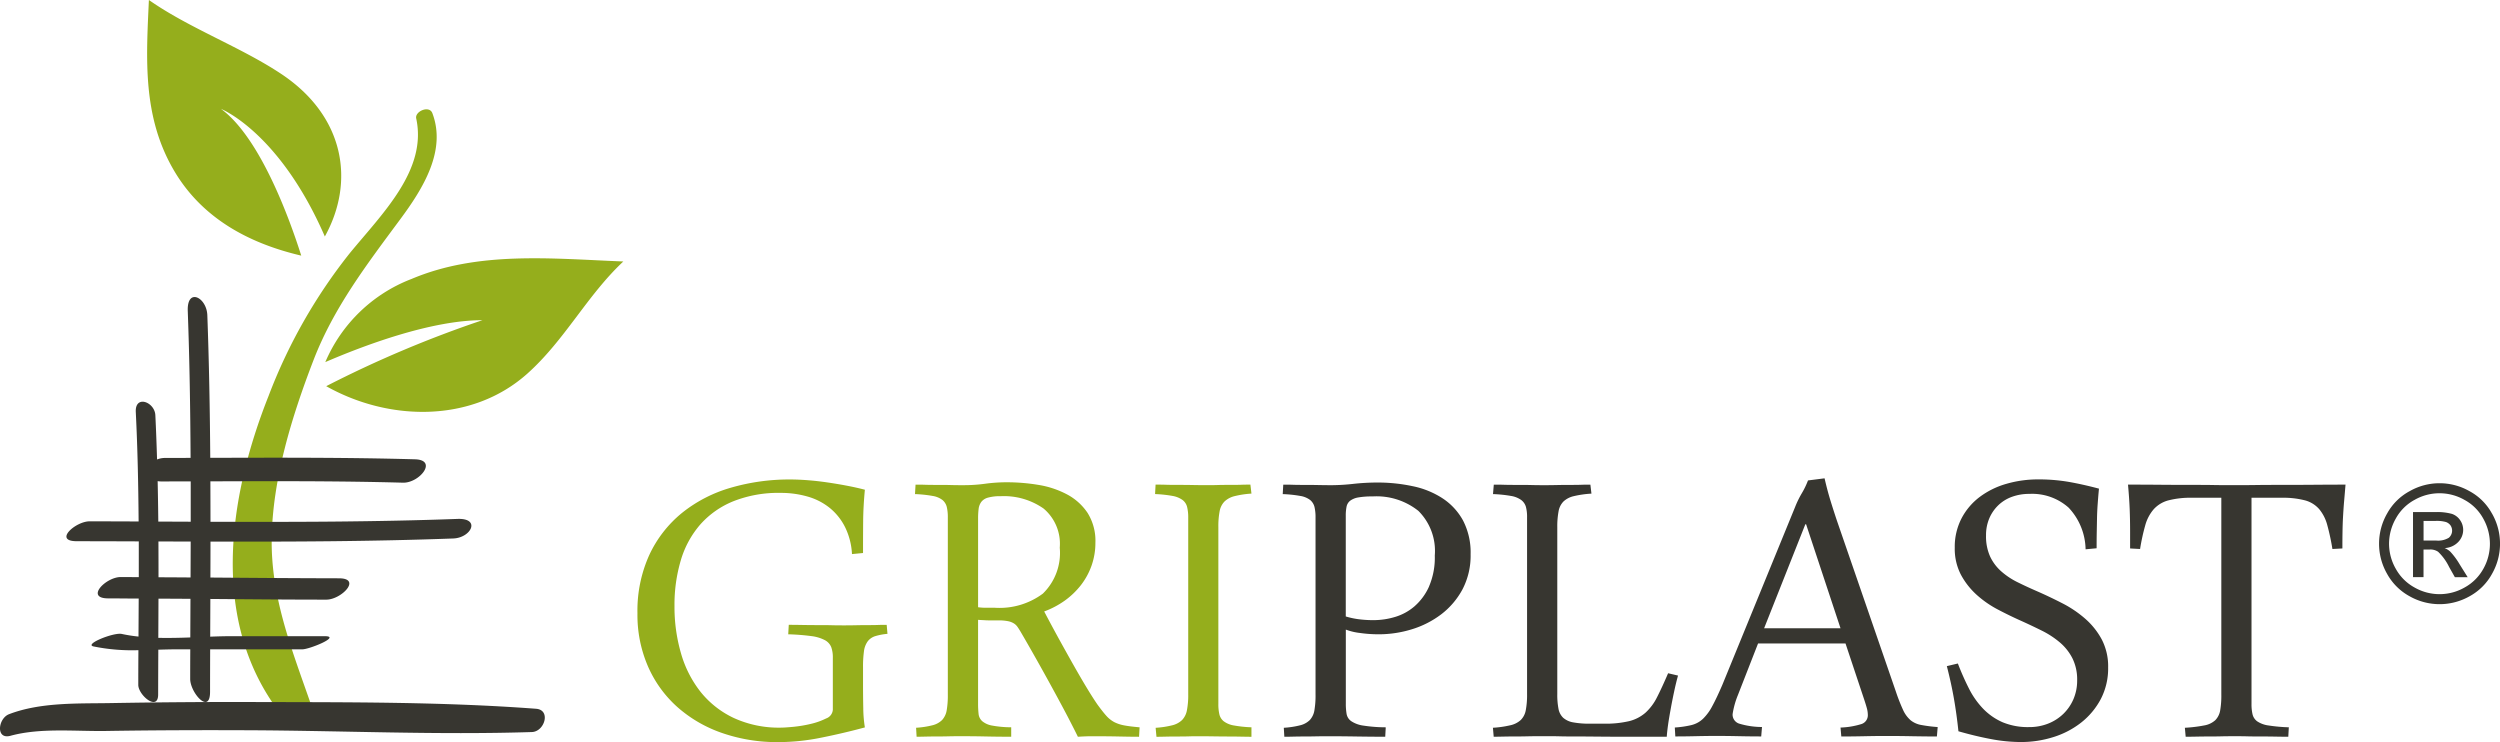 <svg id="Groupe_919" data-name="Groupe 919" xmlns="http://www.w3.org/2000/svg" width="222.605" height="66.07" viewBox="0 0 222.605 66.07">
  <g id="Groupe_917" data-name="Groupe 917" transform="translate(56.761 42.59)">
    <path id="Tracé_141" data-name="Tracé 141" d="M151.733,169.379l.069.8a5.3,5.3,0,0,0-1.1.208,1.339,1.339,0,0,0-.667.47,1.91,1.91,0,0,0-.327.876,9.879,9.879,0,0,0-.082,1.415v1.5q0,1.119.022,2.162a11.34,11.34,0,0,0,.142,1.7q-1.894.513-3.871.91a19.409,19.409,0,0,1-3.822.4,14.957,14.957,0,0,1-5.04-.819,11.791,11.791,0,0,1-3.974-2.315,10.447,10.447,0,0,1-2.608-3.614,11.5,11.5,0,0,1-.935-4.712,12.016,12.016,0,0,1,1.065-5.227,10.586,10.586,0,0,1,2.91-3.729,12.419,12.419,0,0,1,4.326-2.233,18.648,18.648,0,0,1,5.332-.737c.482,0,1.013.025,1.588.07s1.158.114,1.743.2,1.16.184,1.73.293,1.087.227,1.556.35q-.142,1.5-.153,2.819t-.011,2.816l-.984.095a6.135,6.135,0,0,0-.619-2.408,5.187,5.187,0,0,0-1.368-1.708,5.585,5.585,0,0,0-1.964-1.006,8.59,8.59,0,0,0-2.407-.327,10.861,10.861,0,0,0-4.186.737,7.888,7.888,0,0,0-2.946,2.057,8.507,8.507,0,0,0-1.743,3.18,13.859,13.859,0,0,0-.571,4.1,14.786,14.786,0,0,0,.582,4.221,9.935,9.935,0,0,0,1.755,3.44,8.314,8.314,0,0,0,2.958,2.315,9.6,9.6,0,0,0,4.175.852c.217,0,.581-.022,1.085-.07a11.386,11.386,0,0,0,1.556-.257,6.238,6.238,0,0,0,1.393-.492.89.89,0,0,0,.595-.771V172.3a2.688,2.688,0,0,0-.141-.936,1.228,1.228,0,0,0-.56-.62,3.515,3.515,0,0,0-1.2-.363,19.836,19.836,0,0,0-2.07-.162l.047-.843c.375,0,.784.005,1.228.013s.886.012,1.321.012c.453,0,.888,0,1.309.012s.8.011,1.147.011q.468,0,.98-.011c.344-.007.68-.012,1.009-.012s.636,0,.933-.012S151.5,169.379,151.733,169.379Zm21.186,8.958q.514.094,1.333.164l-.048.842c-.467,0-1.078-.009-1.835-.025s-1.485-.022-2.186-.022c-.219,0-.454,0-.714.01s-.494.021-.712.037c-.157-.328-.4-.807-.725-1.439s-.717-1.365-1.169-2.2-.95-1.741-1.5-2.724-1.115-1.979-1.708-2.992c-.093-.156-.183-.3-.269-.422a1.125,1.125,0,0,0-.327-.315,1.581,1.581,0,0,0-.525-.2,4.249,4.249,0,0,0-.866-.071h-.7c-.124,0-.277,0-.454-.011s-.395-.02-.644-.036v7.437a8.019,8.019,0,0,0,.046.947,1,1,0,0,0,.328.642,1.862,1.862,0,0,0,.876.387,9.546,9.546,0,0,0,1.7.153v.842q-1.126,0-2.292-.025t-2.291-.022c-.3,0-.625,0-.984.01s-.717.012-1.076.012c-.341,0-.67.005-.98.012s-.578.013-.8.013l-.046-.8a7.785,7.785,0,0,0,1.462-.223,1.833,1.833,0,0,0,.853-.466,1.69,1.69,0,0,0,.41-.867,7.969,7.969,0,0,0,.1-1.438V159.816a3.905,3.905,0,0,0-.093-.936,1.173,1.173,0,0,0-.385-.619,1.942,1.942,0,0,0-.879-.362,11.132,11.132,0,0,0-1.566-.164l.049-.842c.247,0,.54,0,.875.012s.7.012,1.089.012.785,0,1.191.012.8.012,1.17.012a14.047,14.047,0,0,0,1.882-.129,14.282,14.282,0,0,1,1.928-.129,17.063,17.063,0,0,1,2.807.233,8.217,8.217,0,0,1,2.538.842,5.046,5.046,0,0,1,1.835,1.648,4.666,4.666,0,0,1,.7,2.655,6.076,6.076,0,0,1-.34,2.034,6.192,6.192,0,0,1-.947,1.742,7.036,7.036,0,0,1-1.437,1.38,7.819,7.819,0,0,1-1.837.969q.75,1.426,1.474,2.736t1.344,2.4q.622,1.088,1.122,1.906c.336.546.613.974.832,1.286.295.4.552.73.77.971a2.566,2.566,0,0,0,.713.561A3.268,3.268,0,0,0,172.919,178.336ZM165.635,166.6a5.055,5.055,0,0,0,1.508-4.092,4.1,4.1,0,0,0-1.439-3.485,6.142,6.142,0,0,0-3.822-1.1,3.912,3.912,0,0,0-1.135.129,1.109,1.109,0,0,0-.595.385,1.329,1.329,0,0,0-.235.632,6.78,6.78,0,0,0-.046.841v7.9c.125.016.249.028.374.036s.249.01.372.01h.75A6.464,6.464,0,0,0,165.635,166.6Zm16.123,11.377a1.128,1.128,0,0,1-.4-.62,3.965,3.965,0,0,1-.093-.936v-15.76a7,7,0,0,1,.117-1.415,1.638,1.638,0,0,1,.445-.865,2,2,0,0,1,.9-.468,8.429,8.429,0,0,1,1.485-.222l-.093-.8c-.219,0-.487,0-.806.012s-.659.012-1.018.012-.722,0-1.088.012-.7.012-.992.012q-.562,0-1.206-.012t-1.275-.012c-.4,0-.787,0-1.145-.012s-.664-.012-.914-.012l-.045.842a11,11,0,0,1,1.544.164,2.14,2.14,0,0,1,.9.362,1.109,1.109,0,0,1,.408.619,3.86,3.86,0,0,1,.1.936v15.737a7.113,7.113,0,0,1-.117,1.438,1.68,1.68,0,0,1-.434.867,1.908,1.908,0,0,1-.875.466,8.086,8.086,0,0,1-1.476.223l.074.8q.325,0,.8-.013c.321-.007.659-.012,1.018-.012s.716,0,1.076-.012.693-.01,1.005-.01q.561,0,1.192.01t1.238.012c.423,0,.82.005,1.194.012s.685.013.935.013V178.5a11.132,11.132,0,0,1-1.567-.164A2.057,2.057,0,0,1,181.758,177.974Z" transform="translate(-129.541 -156.33)" fill="#95ae1c"/>
    <path id="Tracé_142" data-name="Tracé 142" d="M231.266,158.061a7.667,7.667,0,0,0-2.644-1.076,14.818,14.818,0,0,0-3.167-.328,19.608,19.608,0,0,0-2.128.118,17.926,17.926,0,0,1-1.918.118q-.561,0-1.168-.012c-.406-.009-.8-.012-1.193-.012s-.752,0-1.087-.012-.628-.012-.876-.012l-.047.842a11.143,11.143,0,0,1,1.566.164,1.96,1.96,0,0,1,.877.362,1.174,1.174,0,0,1,.385.619,3.976,3.976,0,0,1,.093.936V175.5a7.968,7.968,0,0,1-.1,1.438,1.685,1.685,0,0,1-.41.867,1.84,1.84,0,0,1-.854.466,7.8,7.8,0,0,1-1.462.223l.048.8q.326,0,.8-.013c.313-.007.639-.012.982-.012q.539,0,1.075-.012c.36-.006.686-.01.983-.01q1.121,0,2.5.022t2.644.025l.045-.842a13.351,13.351,0,0,1-2-.153,2.584,2.584,0,0,1-1.062-.387,1,1,0,0,1-.422-.642,5.364,5.364,0,0,1-.07-.947v-6.572a5.177,5.177,0,0,0,1.252.3,11.609,11.609,0,0,0,1.7.118,9.928,9.928,0,0,0,2.922-.444,8.375,8.375,0,0,0,2.619-1.333,6.906,6.906,0,0,0,1.894-2.222,6.471,6.471,0,0,0,.724-3.133,6.159,6.159,0,0,0-.678-3.006A5.545,5.545,0,0,0,231.266,158.061Zm-1.2,7.857a5.112,5.112,0,0,1-1.3,1.765,4.715,4.715,0,0,1-1.741.946,6.674,6.674,0,0,1-1.873.281,10.112,10.112,0,0,1-1.355-.082,7.107,7.107,0,0,1-1.146-.246v-8.956a3.947,3.947,0,0,1,.07-.818.9.9,0,0,1,.315-.527,1.67,1.67,0,0,1,.713-.294,6.967,6.967,0,0,1,1.287-.093,5.974,5.974,0,0,1,4.08,1.286,5.028,5.028,0,0,1,1.462,3.976A6.516,6.516,0,0,1,230.062,165.918Zm22.169,7.927q-.188.678-.351,1.45c-.11.514-.21,1.02-.3,1.52s-.172.967-.233,1.4-.1.8-.118,1.077h-3.555q-1.541,0-2.666-.013c-.747-.007-1.386-.012-1.917-.012s-.99,0-1.378-.012-.733-.01-1.03-.01h-.818c-.312,0-.654,0-1.029.01s-.749.012-1.124.012-.73.005-1.062.012-.613.013-.831.013l-.07-.8a9.039,9.039,0,0,0,1.556-.223,2.011,2.011,0,0,0,.923-.466,1.644,1.644,0,0,0,.446-.867,7.274,7.274,0,0,0,.116-1.438V159.767a3.491,3.491,0,0,0-.1-.936,1.17,1.17,0,0,0-.422-.619,2.146,2.146,0,0,0-.911-.362,11.587,11.587,0,0,0-1.6-.164l.07-.842c.248,0,.557,0,.924.012s.759.012,1.181.012.849,0,1.287.012.841.012,1.215.012q.442,0,1-.012t1.124-.012c.374,0,.726,0,1.051-.012s.6-.012.819-.012l.094.8a9.15,9.15,0,0,0-1.558.222,2.011,2.011,0,0,0-.921.468,1.639,1.639,0,0,0-.446.877,7.279,7.279,0,0,0-.116,1.426v14.85a6.489,6.489,0,0,0,.106,1.309,1.462,1.462,0,0,0,.419.807,1.825,1.825,0,0,0,.889.409,7.97,7.97,0,0,0,1.533.117h1.216a9.147,9.147,0,0,0,2.22-.222,3.479,3.479,0,0,0,1.462-.748,4.662,4.662,0,0,0,1.039-1.391q.444-.867.984-2.13Zm20.694,3.964a2.683,2.683,0,0,1-.653-.9,15.828,15.828,0,0,1-.634-1.614l-5.259-15.247q-.258-.77-.55-1.708t-.548-2.058l-1.476.188a7.252,7.252,0,0,1-.547,1.135,8.561,8.561,0,0,0-.6,1.227l-6.477,15.832q-.513,1.193-.9,1.9a4.442,4.442,0,0,1-.818,1.122,2.285,2.285,0,0,1-1.018.563,8.711,8.711,0,0,1-1.5.221l.046.795q.866,0,1.791-.022t1.787-.024c.7,0,1.41.008,2.128.024s1.365.022,1.942.022l.07-.84a7.079,7.079,0,0,1-2.046-.305.841.841,0,0,1-.571-.841,7.372,7.372,0,0,1,.466-1.684l1.8-4.608h7.787l1.66,4.981c.093.281.172.533.235.76a2.349,2.349,0,0,1,.092.6.824.824,0,0,1-.56.831,6.967,6.967,0,0,1-1.871.315l.07.795c.655,0,1.317-.007,1.988-.022s1.333-.024,1.986-.024q1.195,0,2.373.024c.789.014,1.509.022,2.164.022l.07-.84a12.929,12.929,0,0,1-1.485-.188A2.086,2.086,0,0,1,272.925,177.808ZM259.9,169.635l3.671-9.26h.069l3.065,9.26Zm30.072,1.006a5.188,5.188,0,0,1,.562,2.478,5.913,5.913,0,0,1-.655,2.818,6.572,6.572,0,0,1-1.731,2.081,7.671,7.671,0,0,1-2.478,1.3,9.539,9.539,0,0,1-2.877.445,14.522,14.522,0,0,1-2.665-.258q-1.38-.257-2.924-.7-.163-1.542-.4-2.9t-.632-2.9l.981-.234a23.655,23.655,0,0,0,.995,2.245,7.366,7.366,0,0,0,1.263,1.789A5.43,5.43,0,0,0,281.132,178a5.855,5.855,0,0,0,2.363.433,4.555,4.555,0,0,0,1.683-.305,4.1,4.1,0,0,0,1.359-.865,4.04,4.04,0,0,0,.909-1.321,4.178,4.178,0,0,0,.329-1.672,4.243,4.243,0,0,0-.422-1.965,4.562,4.562,0,0,0-1.123-1.414,7.855,7.855,0,0,0-1.588-1.04q-.891-.444-1.826-.866-1.049-.467-2.115-1.028a9.137,9.137,0,0,1-1.908-1.334,6.626,6.626,0,0,1-1.378-1.777,4.994,4.994,0,0,1-.538-2.386,5.5,5.5,0,0,1,.6-2.606,5.67,5.67,0,0,1,1.613-1.907,7.291,7.291,0,0,1,2.363-1.169,10.053,10.053,0,0,1,2.863-.4,15.622,15.622,0,0,1,2.724.223c.836.148,1.726.347,2.677.6-.049.5-.085.964-.116,1.392s-.051.849-.058,1.263-.016.832-.024,1.261-.011.9-.011,1.393l-.982.093a5.549,5.549,0,0,0-1.509-3.708,4.879,4.879,0,0,0-3.495-1.227,4.455,4.455,0,0,0-1.545.258,3.431,3.431,0,0,0-1.217.748,3.536,3.536,0,0,0-.806,1.169,3.8,3.8,0,0,0-.292,1.52,4.336,4.336,0,0,0,.363,1.883,4.073,4.073,0,0,0,.993,1.321,6.509,6.509,0,0,0,1.462.971q.828.41,1.741.806,1.124.492,2.258,1.076a10.046,10.046,0,0,1,2.032,1.38A6.571,6.571,0,0,1,289.972,170.641Zm18.918-13.786q1.377-.011,2.781-.012c-.045.546-.088,1.05-.128,1.508s-.068.912-.094,1.357-.038.893-.046,1.345-.011.944-.011,1.474l-.888.047a20.436,20.436,0,0,0-.458-2.129,3.689,3.689,0,0,0-.714-1.414,2.543,2.543,0,0,0-1.262-.785,7.694,7.694,0,0,0-2.1-.233H303.3v18.356a3.927,3.927,0,0,0,.094.936,1.084,1.084,0,0,0,.42.62,2.359,2.359,0,0,0,.995.362,14.561,14.561,0,0,0,1.812.164l-.046.842q-.493,0-1.112-.013c-.411-.007-.837-.012-1.274-.012s-.87,0-1.3-.012-.83-.01-1.2-.01c-.313,0-.651,0-1.017.01s-.736.012-1.11.012-.749.005-1.124.012-.71.013-1,.013l-.072-.8a12.482,12.482,0,0,0,1.731-.21,1.939,1.939,0,0,0,.982-.469,1.638,1.638,0,0,0,.433-.877,7.9,7.9,0,0,0,.1-1.438V158.013h-2.6a7.837,7.837,0,0,0-2.117.233,2.7,2.7,0,0,0-1.3.785,3.668,3.668,0,0,0-.751,1.414,18.407,18.407,0,0,0-.466,2.129l-.888-.047v-1.474q0-1.053-.037-2.011t-.15-2.2q1.4,0,2.759.012t2.619.012c.842,0,1.581,0,2.221.012s1.232.012,1.777.012,1.208,0,2.036-.012,1.657-.012,2.5-.012Q307.513,156.867,308.891,156.855Zm15.814,2.551a4.949,4.949,0,0,0-2.012-1.99,5.377,5.377,0,0,0-5.294,0,4.975,4.975,0,0,0-2.018,1.99,5.4,5.4,0,0,0-.01,5.378,5.05,5.05,0,0,0,2,1.995,5.416,5.416,0,0,0,5.356,0,5.009,5.009,0,0,0,1.991-1.995,5.409,5.409,0,0,0-.01-5.378Zm-.762,4.933A4.219,4.219,0,0,1,322.278,166a4.484,4.484,0,0,1-4.466,0,4.213,4.213,0,0,1-1.665-1.662,4.485,4.485,0,0,1-.6-2.231,4.555,4.555,0,0,1,.605-2.252,4.177,4.177,0,0,1,1.68-1.662,4.481,4.481,0,0,1,4.414,0,4.148,4.148,0,0,1,1.682,1.662,4.583,4.583,0,0,1,.6,2.252A4.538,4.538,0,0,1,323.944,164.338Zm-2.955-1.539a1.655,1.655,0,0,0-.493-.307,1.788,1.788,0,0,0,1.2-.528,1.547,1.547,0,0,0,.453-1.106,1.492,1.492,0,0,0-.271-.849,1.445,1.445,0,0,0-.729-.561,4.91,4.91,0,0,0-1.477-.16h-1.99v5.793h.936v-2.461h.547a1.215,1.215,0,0,1,.751.2,4.679,4.679,0,0,1,.978,1.349l.514.913h1.141l-.708-1.133A6.57,6.57,0,0,0,320.989,162.8Zm-1.234-.976H318.62v-1.749h1.061a3,3,0,0,1,.94.1.866.866,0,0,1,.4.3.835.835,0,0,1-.153,1.1A1.835,1.835,0,0,1,319.755,161.823Z" transform="translate(-159.582 -156.281)" fill="#373630"/>
  </g>
  <g id="Groupe_918" data-name="Groupe 918">
    <path id="Tracé_143" data-name="Tracé 143" d="M77.882,123.459c-1.946,5.039-3.674,10.661-3.735,15.983-.062,5.109,1.728,9.643,3.418,14.481.362,1.024-1.452,2.519-2.377,1.374C68.5,147,70.3,135.681,73.86,126.7A47.453,47.453,0,0,1,81.1,113.966c2.912-3.548,6.909-7.409,5.914-12-.135-.624,1.16-1.193,1.437-.469,1.263,3.316-.8,6.678-2.864,9.459C82.564,115.037,79.667,118.839,77.882,123.459Zm-8.254-22.342s5.2,2.052,9.251,11.364c2.721-4.919,1.74-10.713-3.841-14.447-3.63-2.424-8.236-4.093-11.826-6.612-.232,5.178-.606,10.378,2.256,15.221,2.377,4.025,6.349,6.381,11.31,7.541C75.781,111.037,73.15,103.688,69.629,101.117Zm16.943,15.155a13.665,13.665,0,0,0-7.652,7.394c3.319-1.433,9.365-3.734,14-3.734A100.854,100.854,0,0,0,79,125.809c5.563,3.134,12.952,3.312,17.912-1.12,3.341-2.988,5.306-6.949,8.544-9.983C99.07,114.455,92.517,113.748,86.572,116.273Z" transform="translate(-49.954 -91.423)" fill="#95ae1c"/>
    <path id="Tracé_144" data-name="Tracé 144" d="M90.462,170.434c-8.418.271-16.857-.125-25.276-.16-4.213-.018-8.426-.005-12.639.064-2.751.043-5.842-.3-8.512.429-1.332.365-1.11-1.544-.126-1.923,2.818-1.078,6.114-.936,9.08-.989q6.323-.111,12.645-.094c8.389.026,16.83-.028,25.2.6C92.185,168.461,91.594,170.4,90.462,170.434ZM51.075,151.672q2.187,0,4.371.013c-.024-3.249-.091-6.5-.252-9.744-.078-1.568,1.686-.9,1.742.279.065,1.314.112,2.629.152,3.944a1.913,1.913,0,0,1,.712-.137q1.136,0,2.273-.005c-.024-4.361-.091-8.721-.251-13.081-.078-2.115,1.686-1.214,1.742.376.156,4.234.23,8.467.261,12.7,6.075-.018,12.151-.039,18.225.131,2.076.058.4,2.122-1.066,2.082-5.716-.159-11.432-.139-17.148-.12q.007,1.8.009,3.6c7.331.026,14.661.015,21.99-.254,2.114-.078,1.213,1.685-.377,1.742-7.2.265-14.407.294-21.613.278q0,1.6-.007,3.2c3.813.03,7.627.062,11.44.068,2.076,0,.211,1.9-1.118,1.9-3.442,0-6.884-.033-10.327-.061q-.006,1.679-.013,3.358c.628-.024,1.25-.043,1.849-.043h8.345c1.505,0-1.353,1.17-1.99,1.17H61.816q-.007,1.894-.009,3.788c0,2.078-1.77.083-1.769-1.157q0-1.316.008-2.631H58.9c-.569,0-1.136.016-1.7.033q-.011,1.995-.015,3.989c0,1.541-1.77.062-1.769-.858q0-1.545.012-3.088a17.221,17.221,0,0,1-4-.333c-.87-.194,1.81-1.272,2.52-1.112a13.561,13.561,0,0,0,1.487.234q.01-1.692.018-3.385c-.906,0-1.812-.015-2.717-.016-2.076,0-.211-1.9,1.118-1.9.536,0,1.07.008,1.607.01q0-1.593,0-3.185-2.769-.011-5.537-.016C47.84,153.438,49.836,151.671,51.075,151.672Zm8.987,6.9c-.949-.008-1.9-.011-2.848-.017q-.006,1.745-.015,3.49c.942.022,1.9,0,2.849-.035Q60.055,160.294,60.062,158.575Zm.02-5.1-2.872-.009q.008,1.594.007,3.189,1.426.007,2.853.017Q60.078,155.07,60.082,153.472Zm-2.942-5.379q.04,1.8.058,3.6l2.886.012q0-1.795,0-3.59-1.28,0-2.56.007A2.5,2.5,0,0,1,57.14,148.094Z" transform="translate(-43.103 -105.251)" fill="#373630"/>
  </g>
</svg>
